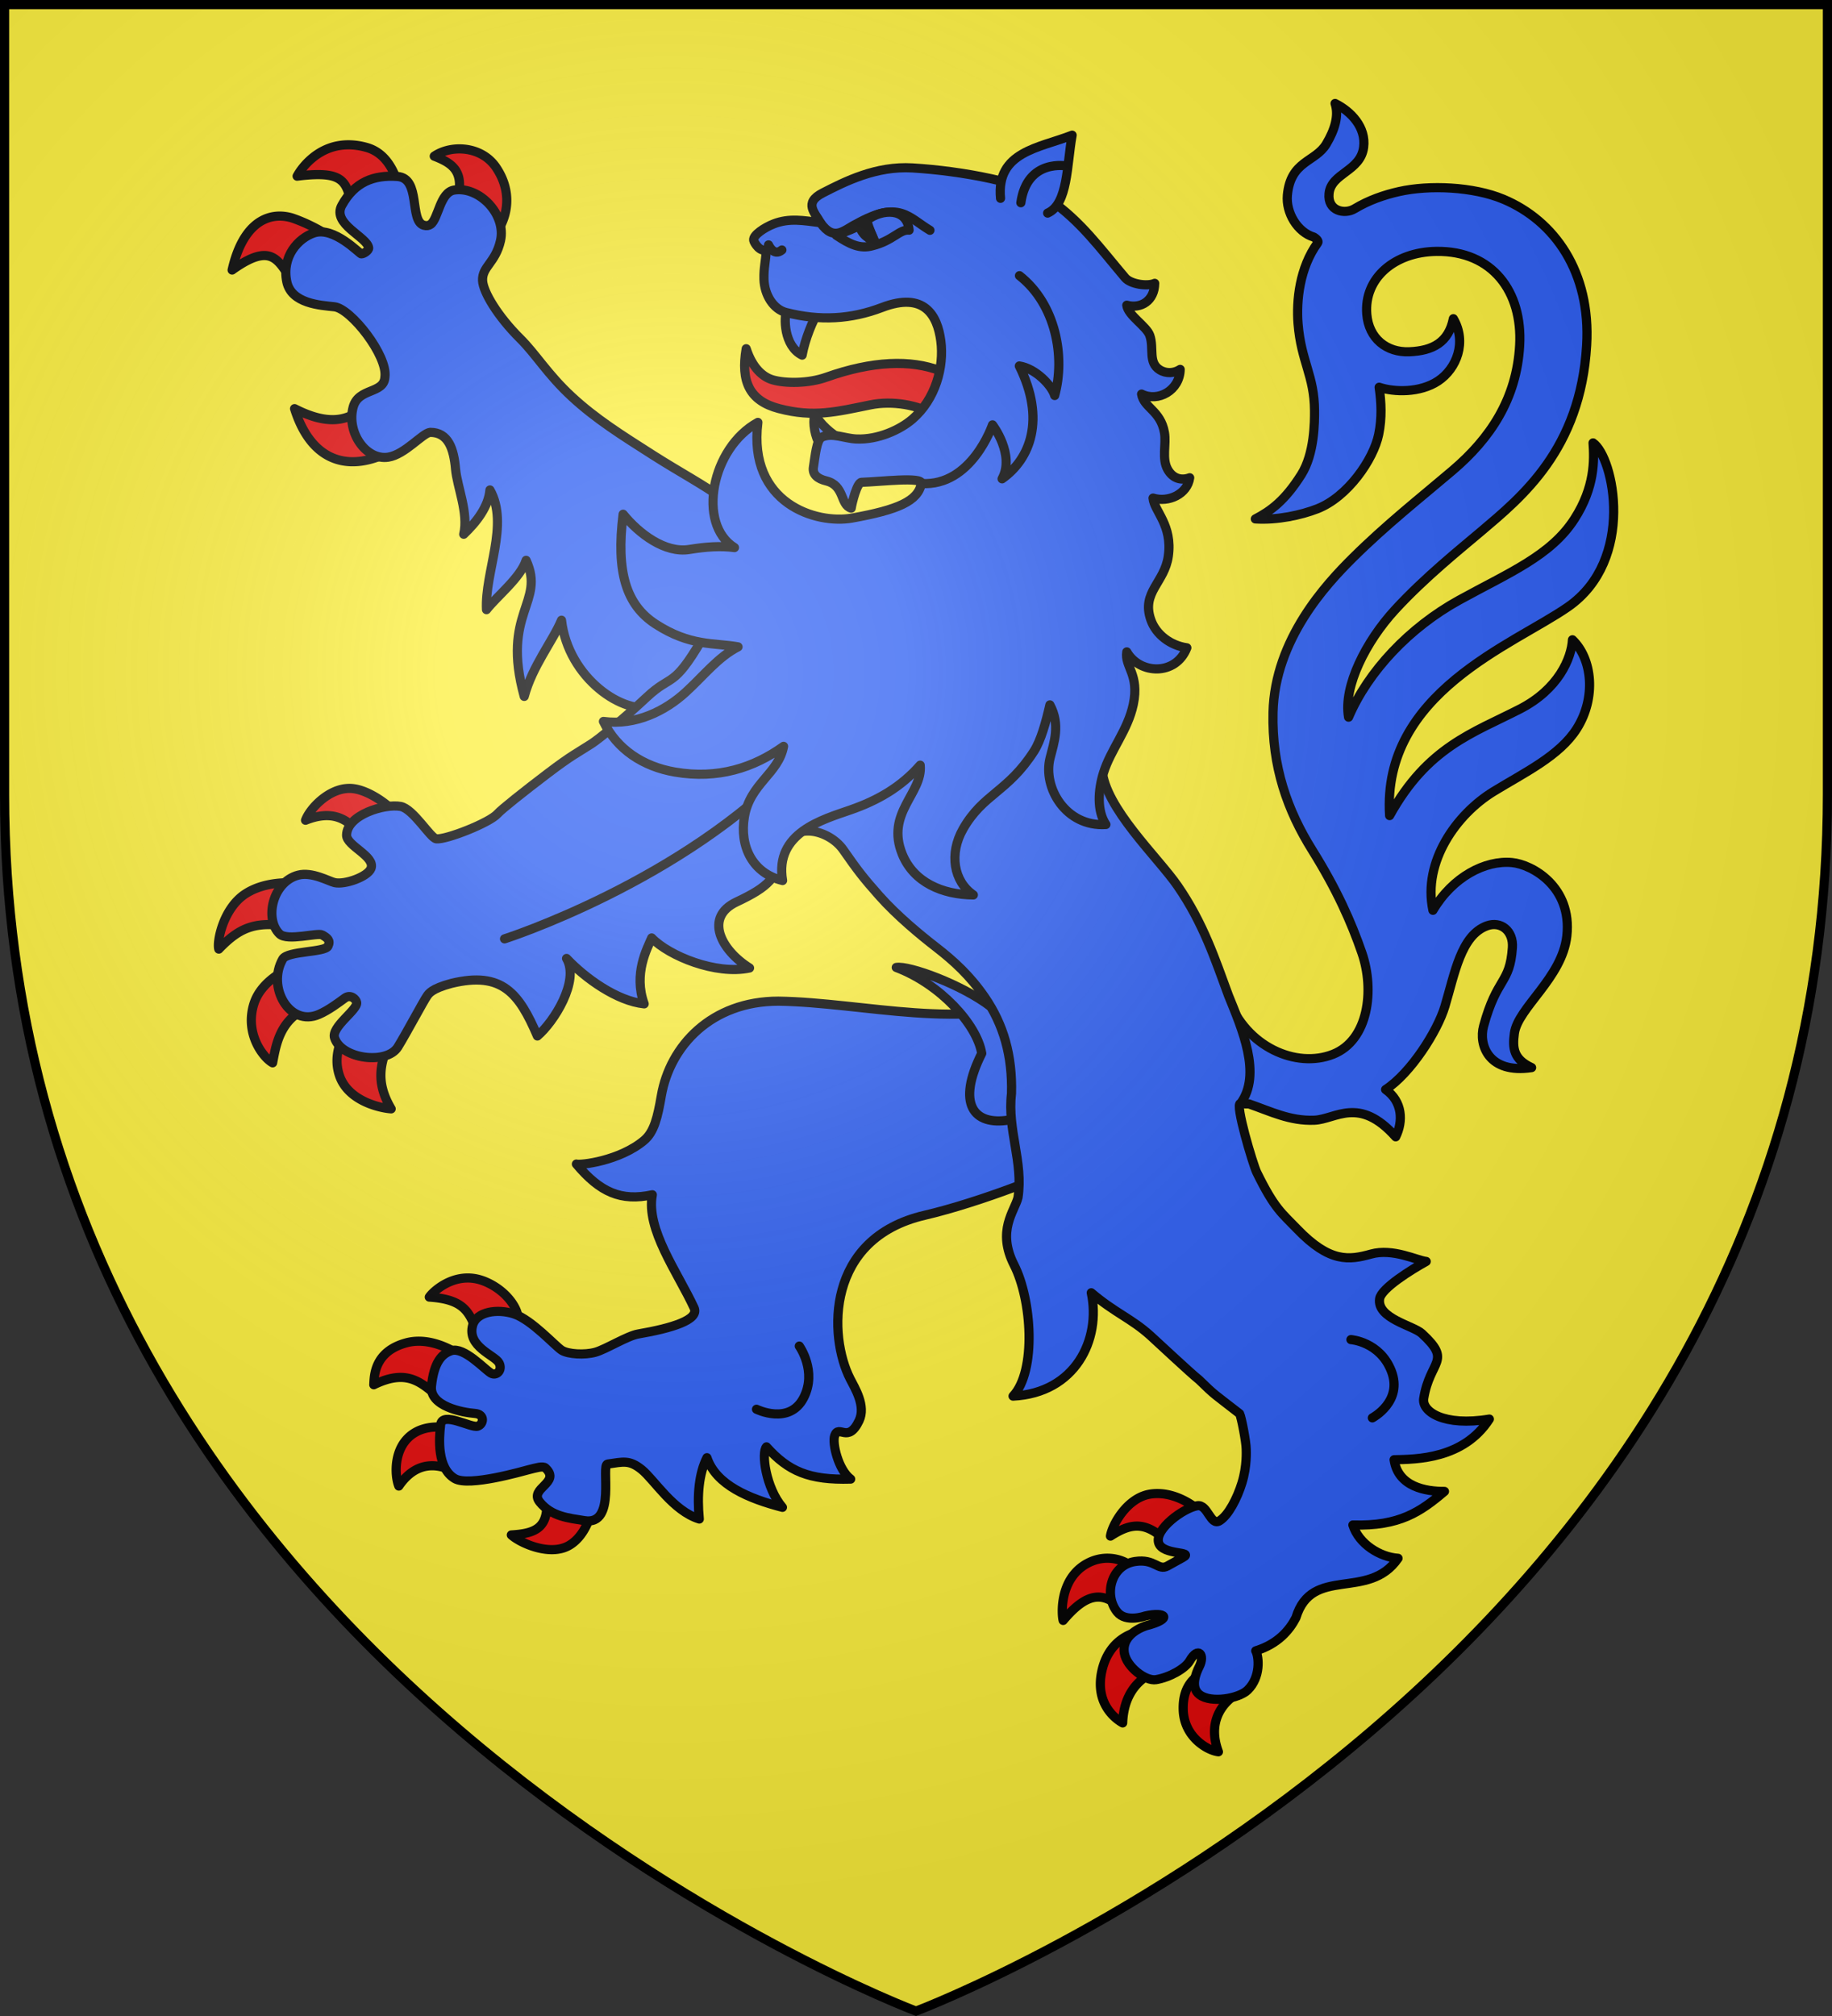 <svg xmlns="http://www.w3.org/2000/svg" width="600" height="660" viewBox="-300 -300 600 660"><rect x="-300" y="-300" width="600" height="660" fill="#333333" stroke="none"/><radialGradient id="a" cx="-80" cy="-80" r="405" gradientTransform="matrix(1 0 0 1 0 -.05)" gradientUnits="userSpaceOnUse"><stop offset="0" stop-color="#fff" stop-opacity=".31"/><stop offset=".19" stop-color="#fff" stop-opacity=".25"/><stop offset=".6" stop-color="#6b6b6b" stop-opacity=".125"/><stop offset="1" stop-opacity=".125"/></radialGradient><path fill="#fcef3c" d="M-298.5-298.5h597v258.543C298.5 246.291 0 358.5 0 358.5S-298.5 246.291-298.5-39.957z"/><g fill="#fcef3c" stroke="#000" stroke-linecap="round" stroke-linejoin="round" stroke-width="3"><g fill-rule="evenodd"><path fill="#e20909" d="M-185.691-41.887c-6.672.06-12.818 6.552-14.242 10.42 7.207-2.862 12.14-1.53 16.321 2.85l10.69-7.517s-5.694-4.974-11.428-5.69a10.064 10.064 0 0 0-1.341-.063zm-20.065 30.88c-3.63.02-9.339.628-13.982 3.71-7.278 4.833-9.31 15.81-8.6 18.01 7.167-7.446 12.588-9.652 25.874-6.862l.306-14.676s-1.42-.193-3.598-.182zm3.36 26.796s-11.663 3.726-14.489 12.978c-3.014 9.87 3.276 17.644 6.175 19.173 1.287-6.905 2.808-16.8 16.362-19.525zm17.05 18.834c-2.076 4.024-5.87 10.059-3.545 17.282 2.832 8.799 13.883 10.896 17 11.11-5.381-9.18-3.669-15.585.672-24.467zM79.393 188.966c-.988-.02-1.978.042-2.998.23-7.428 1.372-12.187 10.14-12.705 13.695 7.182-4.612 12.004-4.96 19.676 2.965 2.448-2.879 6.096-6.836 9.764-10.838-.967-1.21-6.826-5.906-13.737-6.052zm-16.068 21.181c-2.192-.107-4.693.32-7.215 1.682-9.404 5.076-8.395 17.157-7.915 18.668 8.343-9.867 13.897-9.79 21.02-1.947l1.427-15.564c-.832-1.03-3.663-2.66-7.317-2.839zm9.84 24.027s-9.436 1.145-12.186 12.426c-2.747 11.268 4.735 16.39 6.707 17.446.299-8.662 4.603-15.877 14.923-18.157zm21.073 13.013c-2.265 1.636-6.936 4.063-6.723 12.501.228 9.075 8.098 13.443 11.529 13.812-3.168-8.495-.086-14.79 5.472-18.638zM-146.85 118.392c-6.992.027-11.97 5.233-12.55 6.25 12.845.84 13.454 5.896 16.905 14.892 4.898-3.56 9.22-6.61 12.05-8.246.249-2.076-2.847-8.202-10.121-11.488-2.225-1.004-4.326-1.416-6.284-1.408zm-15.658 20.703c-1.428-.027-2.882.11-4.348.501-10.725 2.858-10.57 11.027-10.722 13.745 11.876-5.775 16.24 0 23.118 5.706l5.776-14.936c-2.12-1.48-7.64-4.898-13.824-5.016zm14.82 29.783s-9.398-3.866-16.267.05c-7.406 4.224-6.836 14.16-5.43 17.574 6.294-9.214 14.528-7.442 20.677-3.112zm26.357 19.114c1.934 12.076-2.856 14.008-11.2 14.525 2.832 2.599 12.314 6.925 18.592 3.61 6.898-3.643 8.655-14.454 7.97-14.73zm-64.465-440.584c-9.878-.06-15.418 7.507-16.894 10.262 17.611-2.219 15.958 2.9 18.927 13.417l15.382-5.995c-1.242-5.52-3.436-14.485-11.485-16.803-2.13-.613-4.101-.87-5.93-.88zm36.994 1.353c-3.317-.149-6.592.721-8.973 2.37 6.815 2.626 10.533 5.642 6.811 16.93l12.81 8.99c3.347-3.85 6.984-12.75.676-22.176-2.7-4.035-7.06-5.923-11.324-6.114zm-58.855 22.004c-5.89-.325-13.051 3.291-16.314 17.634 15.637-11.205 15.42-.03 22.917 7.625l10.814-17.406s-5.788-4.327-13.59-7.086a13.861 13.861 0 0 0-3.827-.767zm30.45 57.97c-6.686 10.236-15.275 10.685-26.317 5.05 6.612 21.025 22.784 21.214 37.726 9.919z"/><g fill="#2b5df2"><path d="M130.47 66.74c7.014-.296 14.594-8.06 26.635 5.434 2.505-5.052 2.254-11.567-3.304-15.477 8.18-5.309 16.96-19.018 19.426-27.245 3.214-10.72 5.247-23.25 13.751-26.35 4.512-1.646 8.736 1.597 8.347 7.143-.843 12.04-5.016 9.45-9.439 25.704-1.66 6.103 1.618 15.678 15.735 13.565-5.976-2.758-6.292-6.4-5.647-11.214 1.12-8.358 15.663-18.146 17.184-31.876 1.789-16.15-11.405-23.417-17.952-24.04-8.766-.837-19.448 4.682-25.904 15.635-3.41-15.95 7.747-31.465 19.846-38.885 10.137-6.217 21.65-11.659 27.292-20.615 6.36-10.099 5.08-22.805-1.445-29.065-.333 6.04-4.562 16.185-17.228 22.68-15.374 7.884-30.237 12.408-42.652 34.877-2.605-40.2 40.498-55.867 58.407-68.313 22.226-15.446 14.967-49.105 8.22-53.7.39 5.637.624 14.461-6.091 24.898-7.768 12.072-21.35 17.545-37.738 26.563-16.299 8.97-29.829 23.297-36.246 38.332-1.77-10.147 5.745-24.846 15.209-35.14 9.802-10.661 21.513-20.008 28.172-25.654 13.265-11.246 32.59-26.813 34.595-60.948 1.416-24.007-10.529-40.817-27.275-47.834-9.82-4.115-24.218-4.731-34.132-2.508-4.974 1.116-9.933 2.832-14.589 5.63-3.278 1.971-8.935.758-8.366-4.964.67-6.743 10.298-7.24 11.323-15.142.846-6.519-4.109-11.76-9.352-14.352 1.312 3.993-.11 8.626-2.862 13.247-3.586 6.023-11.706 5.382-12.763 16.779-.524 5.7 3.277 12.126 8.67 13.721.64.391 1.713 1.253 1.257 1.879-5.953 8.17-7.03 18.978-6.427 26.474 1.008 12.518 5.336 16.93 5.392 28.522.018 3.613.013 14.032-4.334 20.9-5.358 8.467-9.944 11.821-15.05 14.489 7.204.452 14.905-1.22 20.295-3.311 9.963-3.867 18.418-16.176 20.1-24.337 1.119-5.434.866-10.514.153-15.463 4.877 1.65 13.37 1.885 19.31-2.05 6.102-4.043 9.48-12.775 4.993-20.39-1.55 7.718-6.707 10.517-14.45 10.825-7.367.292-13.256-4.31-13.9-12.313-.947-11.794 9.08-20.388 22.862-20.551 18.258-.217 28.178 13.191 27.209 30.736-.971 17.587-9.68 30.531-21.993 40.999-10.579 8.993-21.71 17.729-32.72 28.657-8.586 8.524-25.5 26.593-26.067 50.55-.42 17.754 4.743 32.11 12.821 45.045 8.079 12.935 12.864 23.71 16.31 33.74 4.143 12.056 2.202 28.508-9.473 33.122-12.093 4.78-28.51-2.461-34.337-18.24-2.073 11.53-4.9 35.379 6.774 34.485 7.068 2.435 13.436 5.685 21.448 5.346zM-45.054 27.76c-21.944-.008-35.547 14.645-38.36 30.994-1.207 7.017-2.347 11.82-5.627 14.581-8.046 6.775-20.98 8.209-22.184 7.757 7.728 9.209 14.564 12.292 24.872 10.056-2.148 11.336 8.281 25.4 13.667 37.007 1.82 3.92-7.319 6.682-18.301 8.567-3.574.614-10.585 5.016-14.02 5.974-3.556.991-8.928.645-10.991-.63-2.133-1.318-9.826-9.992-15.67-11.912-5.44-1.786-12.248-.762-13.513 3.668-2.015 7.069 7.382 9.896 8.635 12.396 1.212 2.417-.871 4.351-2.633 3.337-2.09-1.203-8.83-8.691-12.996-7.369-3.138.997-5.722 3.812-6.512 11.61-.67 6.61 10.144 8.629 14.234 8.941 3.329.254 2.895 3.55.889 4.177-2.158.674-11.589-4.976-12.125-.497-.536 4.479-1.238 14.24 4.679 17.666 4.652 2.694 22.14-2.422 24.143-2.926 2.385-.601 4.714-1.302 5.49-.584 5.275 4.878-5.518 6.62-1.863 11.149 3.883 4.813 9.496 5.256 14.671 6.109 10.635 1.752 5.24-18.403 7.592-18.526 5.075-.705 7.062-1.481 11.153 1.821s10.237 13.513 18.85 16.175c-.75-7.806-.133-14.828 2.505-20.075 2.992 8.96 13.776 13.4 24.728 16.255-5.481-6.407-6.979-18.031-5.225-19.805 7.2 8.02 13.97 10.94 27.568 10.55-4.048-3.006-6.118-11.78-5.224-14.248 1.372-3.786 4.339 2.807 7.985-4.885 2.299-4.849-1.41-10.693-2.946-13.715-7.049-13.858-8.115-45.946 24.44-53.524 17.707-4.121 44.463-14.41 46.779-17.323C68.095 57.315 51.054 37.7 41.53 26.443c-24.094 11.499-58.889 1.704-86.584 1.317zM-150.803-146.462c.514 5.869 4.308 14.342 2.677 21.366 4.228-3.998 8.11-9.05 8.59-14.5 6.391 11.248-1.75 26.942-1.132 39.187 3.269-4.246 11.192-10.499 12.975-16.15 6.428 13.91-8.23 17.058-.616 44.556 2.649-9.929 9.376-18.14 12.206-24.947 2.17 18.9 20.327 31.379 30.558 28.247C-62.085-38.11-33.835-50.02-35.2-83.299c0 0-22.175-49.06-27.91-53.292-6.227-4.596-14.15-8.746-23.184-14.513-10.197-6.51-18.566-11.735-26.474-19.051-7.908-7.316-11.714-13.88-16.893-19.016-7.292-7.232-12.134-15.263-12.29-18.992-.19-4.563 4.23-5.786 5.869-13.033 1.95-8.622-6.91-17.869-15.152-16.588-4.698.73-5.203 9.474-7.739 11.234-.598.415-1.314.558-2.233.29-4.818-1.41-.853-15.414-8.638-15.968-7.784-.553-13.99 1.815-18.197 9.45-3.383 6.138 8.34 10.325 8.782 13.93.099.809-1.6 1.98-2.423 1.96-.543-.012-8.923-9.048-15.48-6.862-5.109 1.703-10.65 7.693-8.903 16 1.51 7.185 11.02 7.697 15.587 8.185 5.414.579 17.519 16.034 16.542 22.997-.3 5.613-8.64 3.404-10.394 9.84-2.25 8.252 4.206 17.501 11.469 16.402 5.433-.822 11.269-7.897 13.74-8.129 5.99-.033 7.748 5.477 8.318 11.993z"/><path d="M-6.466 16.724C7.833 22.096 19.962 35.34 21.53 44.859c-8.24 16.425-2.803 23.768 8.972 21.803 9.61-1.599 9.626-9.272 7.094-18.125-2.258-7.898-5.694-13.234-13.01-18.883-9.554-7.377-26.945-13.653-31.052-12.93z"/><path d="M124.43 229.606c5.259-17.265 23.818-5.383 33.448-19.449-5.852-.38-12.836-4.618-14.795-10.904 15.263.456 22.156-4.327 30-10.99-6.146.036-15.215-1.497-16.502-10.372 7.349-.146 22.74-.21 31.2-13.31-14.924 2.491-22.185-2.465-21.498-6.752 2.033-12.67 9.438-11.988-.607-21.259-2.823-2.605-14.81-4.93-13.834-11.38.518-3.42 10.427-9.548 15.255-12.215-3.091-.34-10.928-4.414-18.082-2.415-7.154 1.998-13.531 2.888-24.216-8.24-4.913-5.14-7.333-6.497-13.221-18.548-1.184-2.423-7.322-22.89-5.27-22.516 6.99-9.583.475-24.368-3.977-35.363C97.996 14.165 94.16 2.315 85.69-9.965c-6.506-9.432-23.844-25.555-24.775-38.18-1.217-16.366-1.526-33.836-.515-42.348 2.772-23.324 3.749-27.755-18.34-35.263-13.058-4.44-58.416-16.086-79.887 7.669-10.97 12.138-22.779 11.324-32.321 27.532-9.542 16.21-9.758 11.05-18.023 18.785-8.264 7.734-15.747 13.735-18.114 15.27-4.733 3.068-6.4 3.68-14.366 9.732-7.965 6.052-15.08 11.708-16.407 13.193-2.655 2.97-16.87 8.551-20.038 8.19-1.955-.224-7.52-9.826-11.692-10.602-5.231-.974-17.55 2.716-17.696 9.364-.078 3.56 9.495 6.941 7.98 10.934-1.03 2.718-8.57 5.408-11.916 4.638-1.912-.44-7.428-3.646-11.958-2.43-8.463 2.273-11.044 14.494-6.028 19.256 2.55 2.421 12.474-.55 13.965.318 1.69.982 2.771 1.756 1.865 3.666-.982 2.072-13.268 1.52-14.818 4.219-5.276 9.19 2.233 22.296 11.839 18.12 3.227-1.404 6.312-3.759 8.472-5.329 1.917-1.393 3.701.356 3.895 1.407.44 2.393-8.42 7.99-7.235 11.621 2.28 6.983 17.121 8.805 20.73 2.975 2.8-4.524 8.5-15.253 9.571-16.71.536-.728 1.368-2.36 8.008-4.136 16.567-3.987 22.1 3.227 28.116 17.237 5.393-4.557 13.902-18.015 9.551-25.383 6.157 6.513 16.517 13.931 25.421 14.864-3.586-9.88 1.034-18.197 2.458-21.58 5.69 5.9 21.052 12.184 32.051 9.835-9.46-5.924-14.86-16.623-4.266-21.617 10.593-4.993 13.293-7.872 15.725-17.254 2.432-9.383 14.614-6.445 19.236.182 4.623 6.626 6.476 9.075 11.84 15.111C-6.214-.184 1.548 6.206 6.623 10.133c5.736 4.439 11.073 9.3 15.893 16.318 6.173 8.99 9.082 19.163 8.76 31.532-1.409 11.919 3.912 22.458 2.128 34.07-1.07 4.41-7.037 10.792-1.27 22.095 5.766 11.303 7.384 34.65-.35 42.915 20.373-1.018 28.87-18.53 25.615-33.834 7.775 6.606 13.07 8.366 19.377 14.042 2.39 2.15 13.217 12.32 15.924 14.447 5.517 5.39 4.77 4.449 13.288 11.107.611 1.204 2.162 9.429 2.155 11.549-.002.613.335 5.514-1.404 11.14-1.539 4.978-4.39 10.551-7.314 12.356-3.009 1.857-3.851-5.51-7.315-4.916-4.581.785-13.909 7.654-12.664 12.074 1.21 4.3 11.895 2.678 7.96 4.855l-5.032 2.784c-3.093 1.711-4.108-2.466-10.653-1.457-8.044 1.24-10.201 11.17-5.807 16.547 2.891 3.538 9.074 1.304 9.074 1.304 6.87-1.585 9.226.882.562 3.13 0 0-8.363 2.342-7.319 8.973.712 4.523 6.973 9.301 10.382 8.725 4.523-.765 9.59-3.63 11.063-6.206 2.765-4.831 5.05-1.928 3.106 1.917-1.105 2.185-3.009 6.85.102 9.215 3.79 2.881 12.89 1.236 15.729-1.51 4.346-4.206 3.72-10.93 2.656-12.853 7.206-2.225 11.032-6.71 13.16-10.846z"/></g></g><path fill="none" d="M-134.757 7.365s58.323-18.65 95.399-57.949m181.805 189.146s9.467.664 13.225 10.27c3.918 10.015-6.21 15.35-6.21 15.35M-38.225 140.68s5.915 8.247 1.425 16.936c-4.683 9.06-15.437 3.743-15.437 3.743"/><g fill-rule="evenodd"><path fill="#e20909" d="M28.045-156.08c-7.775-1.952-15.276-3.82-21.447-7.758-5.748-3.668-14.418-5.056-21.437-3.634-11.292 2.286-18.588 4.238-30.062 1.228-9.662-2.535-12.543-8.874-10.712-19.592 2.015 6.242 5.424 9.258 8.682 10.197 4.191 1.21 11.674 1.22 17.524-.857 30.286-10.755 50.1-1.694 57.452 20.416z"/><g fill="#2b5df2"><path d="M-42.212-199.03c-1.243 3-1.036 12.332 4.921 15.297.944-5.298 3.52-11.436 5.432-14.567zm9.045 34.641c-.756 3.258.172 7.403 1.667 9.942l7.171-1.647c-3.654-2.005-6.904-4.973-8.838-8.295z"/><path d="M62.191-30.076c-3.011-4.507-2.548-11.308-.793-16.916 2.393-7.647 7.96-13.888 9.762-22.373 2.097-9.927-2.91-12.326-2.126-17.22 4.14 7.371 16.077 7.936 19.669-1.334-5.311-.752-10.11-4.28-11.822-9.254-3.083-8.958 4.522-12.055 5.751-20.732 1.452-10.236-4.614-14.696-5.001-19.03 5.089 1.554 11.268-1.302 12.005-6.654-2.702 1.002-5.472.305-7.176-2.671-2.044-3.57-.407-8.268-1.094-12.148-1.275-7.205-6.78-8.089-7.486-12.576 5.365 2.716 12.513-1.19 12.642-8.078-1.988 1.29-4.567 1.464-6.71.129-3.853-2.401-1.798-7.007-3.235-11.226-1.04-3.056-7.196-6.58-7.54-9.918 4.638 1.263 9.06-1.46 9.141-7.162-2.417 1.076-7.888.295-9.698-1.846-8.467-10.018-14.425-18.308-24.406-25.357-8.091-5.715-29.01-9.608-45.22-10.582-11.948-.717-22.095 4.448-29.425 8.205-6.388 3.275-2.401 6.59-.74 9.717-5.462-.672-10.126-1.61-15.291.4-2.98 1.159-6.866 3.687-6.552 5.364.182.969 2.304 4.118 4.115 2.966-.117 3.758-.865 5.893-.753 9.791.147 5.128 3.08 9.824 7.254 10.888 11.067 2.821 21.223 2.242 31.417-1.65 13.803-5.27 18.15 2.544 19.252 10.972 1.11 8.498-1.686 19.025-9.329 25.611-3.968 3.42-11.248 6.793-18.327 6.477-3.974-.177-7.81-2.155-11.293-.628-1.775.78-2.237 6.625-2.771 9.825-.418 2.497 1.502 3.869 4.154 4.513 6.15 1.495 4.556 7.915 8.224 8.937.245-1.678 1.875-8.423 3.385-8.467 6.07-.174 20.02-1.901 19.59.393-1.088 5.771-7.685 8.6-22.681 11.313-11.634 2.105-34.139-4.669-30.865-31.32-15.212 8.302-20.037 33.292-7.669 40.984-4.45-.607-9.372-.27-14.762.613-8.009 1.312-16.541-5.187-21.706-11.534-2.382 18.973 1.03 29.712 10.612 35.938 11.387 7.398 19.3 6.093 27.024 7.486-6.496 3.303-11.168 9.37-17.115 14.817-6.682 6.122-16.351 11.018-26.969 9.6 4.442 9.157 13.004 14.78 23.433 16.568 14.073 2.413 25.791-1.405 35.562-8.423-1.673 9.02-10.988 12.178-12.829 23.08-1.645 9.741 2.728 18.515 12.511 20.857-2.64-15.627 13.047-19.925 22.313-23.153 8.77-3.056 16.412-7.38 22.758-14.617.902 9.235-11.424 15.608-5.857 29.194C-.734-11.17 8.596-7.102 18.782-7.017c-6.49-4.45-7.96-13.526-3.382-21.568 6.572-11.549 14.673-12.09 23.257-25.507 2.277-3.56 3.894-9.478 5.196-15.14 3.49 6.464 1.355 12.29.057 17.42-2.438 9.64 5.181 22.604 18.281 21.736z"/></g></g><path fill="none" d="M-48.299-219.82s1.661 3.924 4.378 1.66m12.61-8.942c4.505 6.434 7.788 2.33 11.773.414 14.048-7.861 17.046-2.134 24.106 2.085M1.763-141.71c16.462 1.043 23.288-19.2 23.288-19.2s7.448 9.732 3.142 17.667c9.24-6.493 14.316-19.468 5.646-36.95 5.373.822 10.7 6.449 11.58 9.677 3.496-12.605.436-29.84-11.532-39.231"/><path fill="#2b5df2" fill-rule="evenodd" d="M-26.103-222.964c4.394 2.918 7.712 4.572 11.852 3.415 6.728-1.667 8.897-5.465 11.993-5.105-.667-7.46-8.907-6.9-13.583-3.413-.556.333.897 3.78 2.13 6.678-1.114-.059-4.364-1.656-4.649-5-1.796 1.262-4.403 2.093-7.743 3.425z"/><path fill="#000" d="M-15.793-225.693c.558.92 2.46 4.676 2.081 4.676-.725.259-4.845-3.543-4.505-4.57.243-.73.5-1.33.88-1.33.379 0 1.145.565 1.544 1.224z"/><path fill="#2b5df2" fill-rule="evenodd" d="M27.684-235.076c-1.466-15.315 12.689-16.454 23.452-20.67-1.766 9.761-1.333 22.563-8.028 25.508"/><path fill="none" d="M49.49-245.638s-13.088-2.636-15.148 12.009"/></g><path fill="url(#a)" d="M-298.5-298.5h597V-40C298.5 246.2 0 358.39 0 358.39S-298.5 246.2-298.5-40z" transform="matrix(1 0 0 1 0 .05)"/><path fill="none" stroke="#000" stroke-width="3" d="M-298.5-298.5h597v258.503C298.5 246.206 0 358.398 0 358.398S-298.5 246.206-298.5-39.997z"/></svg>